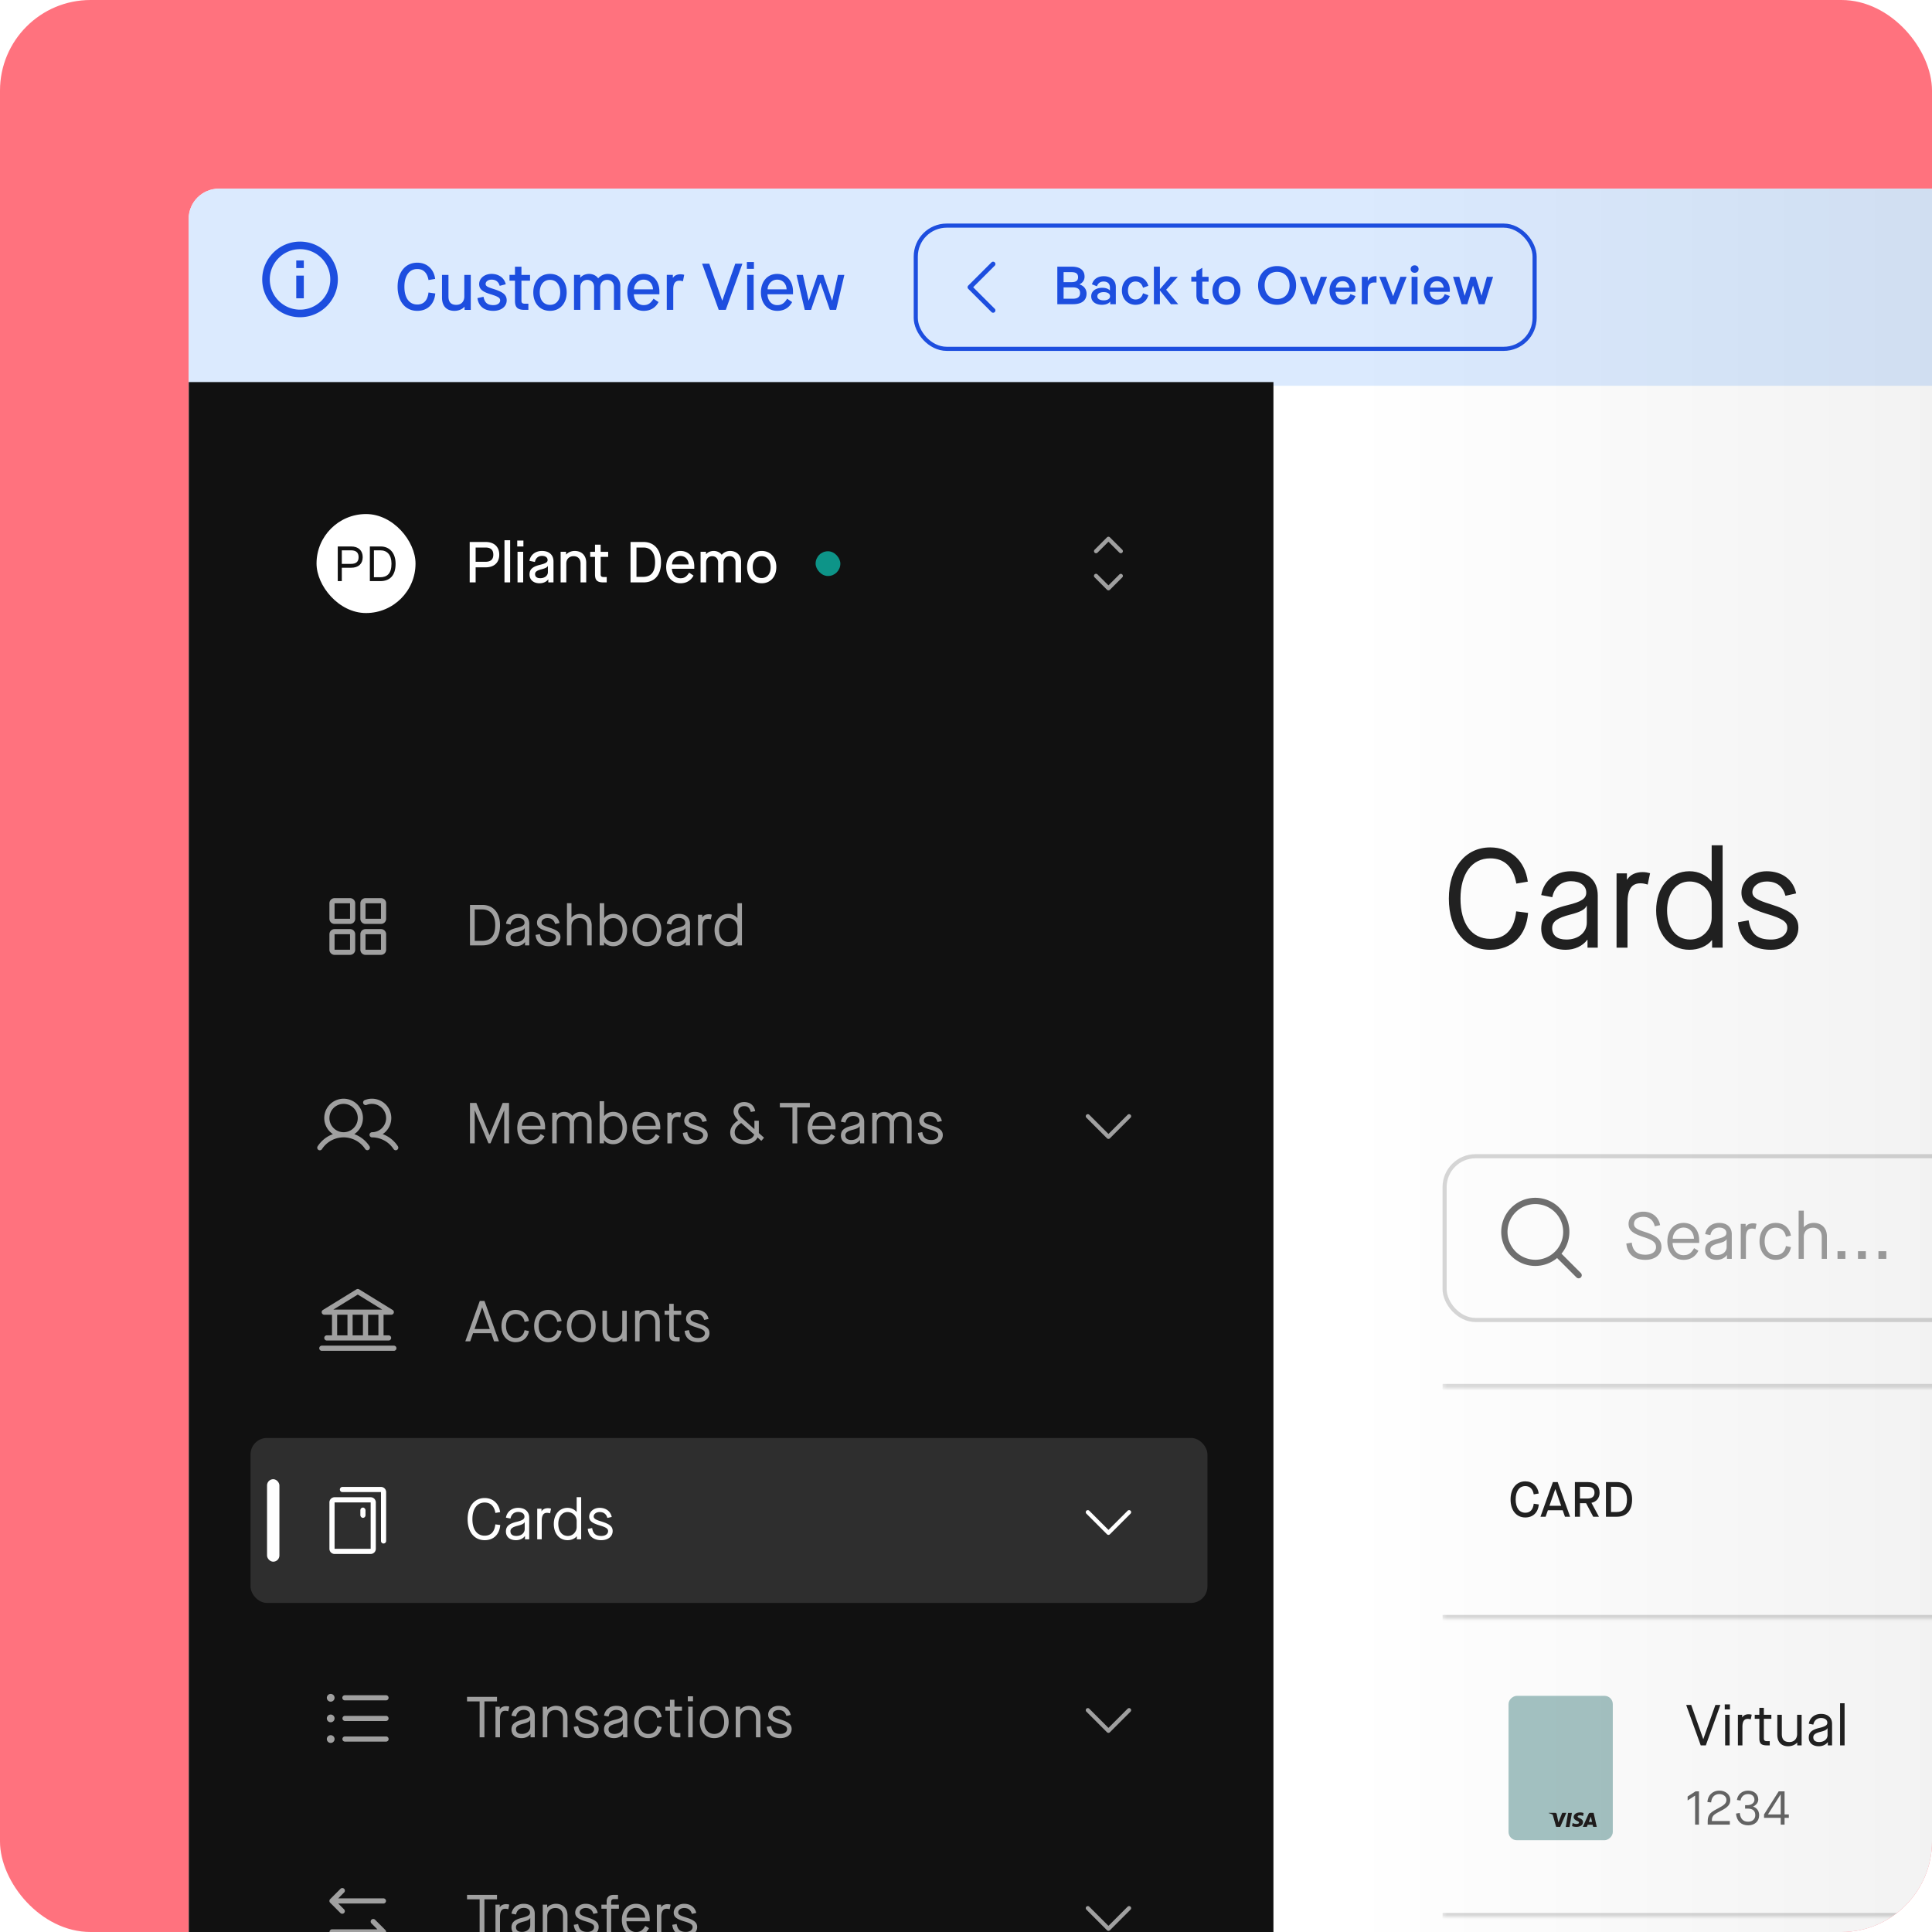 <svg fill="none" xmlns="http://www.w3.org/2000/svg" viewBox="0 0 512 512"><g clip-path="url(#a)"><rect width="512" height="512" rx="24" fill="#FF727E"/><g clip-path="url(#b)"><rect x="50" y="50" width="1574" height="1035.12" rx="8" fill="#fff"/><path d="M394.925 251.702c-6.653 0-10.964-5.314-10.964-13.565 0-8.139 4.386-13.565 10.964-13.565 5.351 0 9.216 3.531 9.96 9.068l-3.048.521c-.743-4.349-3.122-6.69-6.912-6.69-4.869 0-7.879 4.088-7.879 10.666 0 6.653 2.973 10.666 7.879 10.666 4.013 0 6.392-2.527 6.875-7.284l3.159.409c-.483 6.058-4.274 9.774-10.034 9.774Zm19.984 0c-3.976 0-6.466-2.156-6.466-5.575 0-3.344 1.969-5.054 6.912-6.243 3.791-.929 5.017-1.747 5.017-3.345 0-1.821-1.598-3.01-4.051-3.01-2.601 0-4.422 1.598-4.942 4.237l-2.936-.558c.669-3.865 3.753-6.318 7.878-6.318 4.423 0 7.099 2.453 7.099 6.392v13.863h-2.713v-2.082h-.075c-1.189 1.636-3.344 2.639-5.723 2.639Zm.223-2.713c3.159 0 5.389-1.895 5.389-4.497v-4.422h-.074c-.409.966-1.673 1.635-4.311 2.304-3.457.892-4.794 1.858-4.794 3.568 0 1.969 1.337 3.047 3.79 3.047Zm16.171 2.156h-2.899v-19.697h2.75v1.635h.075c.743-1.227 2.192-1.97 4.088-1.97.706 0 1.3.112 1.969.298l-.631 3.01c-.707-.223-1.264-.335-1.933-.335-2.267 0-3.419 1.524-3.419 5.24v11.819Zm16.399.557c-5.165 0-8.807-4.237-8.807-10.406 0-6.169 3.642-10.406 8.845-10.406 2.452 0 4.534 1.078 5.797 2.639h.074v-9.514h2.899v27.13h-2.787v-1.97h-.074c-1.301 1.598-3.494 2.527-5.947 2.527Zm.223-2.713c3.122 0 5.686-2.564 5.686-5.798v-3.827c0-3.197-2.564-5.761-5.871-5.761-3.531 0-5.947 3.048-5.947 7.693 0 4.646 2.416 7.693 6.132 7.693Zm21.38 2.713c-5.091 0-8.287-2.639-8.733-7.284l2.824-.52c.595 3.604 2.305 5.091 5.909 5.091 2.676 0 4.349-1.338 4.349-3.122 0-1.561-1.19-2.415-5.426-3.679-4.943-1.487-6.727-2.899-6.727-5.649 0-3.122 2.862-5.649 6.69-5.649 4.125 0 7.061 2.267 7.804 5.872l-2.825.632c-.668-2.49-2.304-3.791-4.979-3.791-2.193 0-3.791 1.301-3.791 2.825 0 1.375 1.189 2.081 4.794 3.196 5.5 1.709 7.396 3.27 7.396 6.243 0 3.382-2.899 5.835-7.285 5.835Z" fill="#000" fill-opacity=".87"/><g clip-path="url(#c)"><mask id="e" fill="#fff"><path d="M382.289 288.378H1580.28v79.467H382.289v-79.467Z"/></mask><path fill="#fff" d="M382.289 288.378h1197.99v79.467H382.289z"/><rect x="382.835" y="306.413" width="239.379" height="43.396" rx="8.198" stroke="#000" stroke-opacity=".16" stroke-width="1.093"/><g clip-path="url(#d)" fill="#000"><path d="m418.94 337.368-5.131-5.13a9.029 9.029 0 1 0-1.159 1.159l5.13 5.131a.813.813 0 0 0 .58.24.829.829 0 0 0 .58-.24.81.81 0 0 0 .177-.266.808.808 0 0 0 0-.628.82.82 0 0 0-.177-.266Zm-19.436-10.897a7.376 7.376 0 0 1 8.818-7.236 7.374 7.374 0 0 1 5.797 5.797 7.372 7.372 0 0 1-3.137 7.574 7.385 7.385 0 0 1-4.099 1.243 7.385 7.385 0 0 1-7.379-7.378Z" fill-opacity=".56"/><path d="M436.032 333.874c-2.99 0-4.774-1.522-5.037-4.32l1.435-.245c.244 2.169 1.399 3.201 3.62 3.201 1.696 0 2.815-.787 2.815-1.977 0-1.241-.822-1.923-3.375-2.728-2.921-.962-3.9-1.819-3.9-3.463 0-1.906 1.609-3.235 3.918-3.235 2.308 0 4.039 1.381 4.442 3.568l-1.417.297c-.385-1.627-1.451-2.501-3.043-2.501-1.486 0-2.466.734-2.466 1.871 0 .945.7 1.452 2.938 2.151 3.183 1.032 4.338 2.099 4.338 4.023 0 1.994-1.732 3.358-4.268 3.358Zm10.125 0c-2.571 0-4.285-1.977-4.285-4.897 0-2.921 1.732-4.897 4.285-4.897 2.501 0 4.145 1.854 4.145 4.599v.7h-7.048c.035 1.766 1.154 3.253 2.868 3.253 1.312 0 2.046-.49 2.833-1.854l1.137.682c-.804 1.592-2.151 2.414-3.935 2.414Zm-2.868-5.597h5.631c-.052-1.661-1.119-2.955-2.763-2.955-1.609 0-2.833 1.399-2.868 2.955Zm11.645 5.597c-1.871 0-3.043-1.015-3.043-2.624 0-1.574.927-2.378 3.253-2.938 1.784-.437 2.361-.822 2.361-1.574 0-.857-.752-1.416-1.906-1.416-1.225 0-2.082.752-2.326 1.993l-1.382-.262c.315-1.819 1.766-2.973 3.708-2.973 2.081 0 3.34 1.154 3.34 3.008v6.523h-1.277v-.979h-.035c-.559.769-1.574 1.242-2.693 1.242Zm.105-1.277c1.487 0 2.536-.892 2.536-2.116V328.4h-.035c-.193.454-.787.769-2.029 1.084-1.626.42-2.256.874-2.256 1.679 0 .927.63 1.434 1.784 1.434Zm7.645 1.014h-1.364v-9.269h1.294v.77h.035c.35-.577 1.032-.927 1.924-.927.332 0 .612.052.927.14l-.298 1.416a2.837 2.837 0 0 0-.909-.157c-1.067 0-1.609.717-1.609 2.466v5.561Zm7.893.263c-2.536 0-4.285-1.977-4.285-4.897 0-2.921 1.749-4.897 4.285-4.897 2.133 0 3.69 1.312 4.04 3.375l-1.329.28c-.263-1.521-1.26-2.378-2.711-2.378-1.749 0-2.921 1.434-2.921 3.62s1.172 3.62 2.921 3.62c1.451 0 2.448-.857 2.711-2.379l1.329.28c-.35 2.064-1.907 3.376-4.04 3.376Zm7.447-.263h-1.364v-12.767h1.364v4.355h.035c.525-.664 1.574-1.119 2.571-1.119 2.134 0 3.516 1.382 3.516 3.533v5.998h-1.365v-5.823c0-1.505-.874-2.431-2.308-2.431-1.469 0-2.449.996-2.449 2.431v5.823Zm11.019 0h-2.081v-2.028h2.081v2.028Zm5.425 0h-2.081v-2.028h2.081v2.028Zm5.424 0h-2.081v-2.028h2.081v2.028Z" fill-opacity=".38"/></g></g><path d="M1580.28 367.845v-1.093H382.289v2.186H1580.28v-1.093Z" fill="#111" fill-opacity=".16" mask="url(#e)"/><mask id="f" fill="#fff"><path d="M382.289 367.845H1580.28v61.211H382.289v-61.211Z"/></mask><path d="M1580.28 429.056v-1.093H382.289v2.186H1580.28v-1.093Z" fill="#111" fill-opacity=".16" mask="url(#f)"/><path d="M404.224 402.147c-2.374 0-3.908-1.876-3.908-4.788 0-2.885 1.547-4.787 3.908-4.787 1.915 0 3.306 1.272 3.555 3.226l-1.325.223c-.249-1.429-1.01-2.19-2.23-2.19-1.587 0-2.557 1.338-2.557 3.528 0 2.204.957 3.529 2.557 3.529 1.286 0 2.047-.813 2.23-2.387l1.351.196c-.183 2.125-1.548 3.45-3.581 3.45Zm11.872-.197h-1.364l-.604-1.718h-3.922l-.603 1.718h-1.364l3.292-9.181h1.273l3.292 9.181Zm-3.935-7.319-1.548 4.42h3.109l-1.535-4.42h-.026Zm9.597 3.633v.014l1.981 3.672h-1.522l-1.888-3.581h-1.614v3.581h-1.351v-9.181h3.463c1.915 0 3.083 1.049 3.083 2.793 0 1.417-.801 2.401-2.152 2.702Zm-3.043-4.236v3.095h1.981c1.22 0 1.863-.538 1.863-1.561s-.63-1.534-1.863-1.534h-1.981Zm9.778 7.922h-2.899v-9.181h2.952c2.361 0 3.974 1.692 3.974 4.577 0 3.135-1.613 4.604-4.027 4.604Zm-1.548-7.922v6.663h1.496c1.692 0 2.728-.958 2.728-3.345 0-2.203-1.036-3.318-2.663-3.318h-1.561Z" fill="#000" fill-opacity=".87"/><mask id="g" fill="#fff"><path d="M382.289 429.056H1580.28v78.977H382.289v-78.977Z"/></mask><path d="M1580.28 508.033v-1.093H382.289V509.127H1580.28v-1.094Z" fill="#111" fill-opacity=".16" mask="url(#g)"/><g clip-path="url(#h)"><rect x="427.408" y="449.416" width="38.257" height="27.63" rx="2.186" transform="rotate(90 427.408 449.416)" fill="#A5C3C3"/><path fill-rule="evenodd" clip-rule="evenodd" d="M422.322 480.419h-.798c-.247 0-.432.067-.54.309l-1.533 3.411h1.084s.177-.459.217-.559l1.322.001c.031.13.125.558.125.558h.958l-.835-3.72Zm-1.273 2.399.411-1.04c-.006.01.085-.215.137-.355l.07.321.239 1.074h-.857ZM419.669 480.469a2.639 2.639 0 0 0-.911-.156c-1.005 0-1.713.503-1.719 1.223-.006.533.505.83.891 1.007.396.182.529.298.527.46-.002.248-.316.362-.608.362-.408 0-.624-.056-.958-.195l-.131-.059-.143.83c.238.103.677.193 1.133.198 1.069 0 1.763-.497 1.771-1.267.004-.421-.267-.742-.853-1.007-.356-.171-.574-.285-.571-.459 0-.154.184-.319.582-.319a1.89 1.89 0 0 1 .761.142l.091.043.138-.803ZM414.932 484.158l.629-3.719h1.006l-.63 3.719h-1.005Z" fill="#201C1C"/><path d="M412.071 480.419c.222.009.402.079.465.315l.359 1.711.106.515 1.004-2.539h1.086l-1.613 3.717-1.085.001-.912-3.234a4.306 4.306 0 0 0-1.076-.408l.012-.078h1.654Z" fill="#201C1C"/></g><path d="M452.059 462.544h-1.347l-3.856-10.712h1.331l3.183 9.029h.031l3.198-9.029h1.316l-3.856 10.712Zm6.392-9.533h-1.378v-1.332h1.378v1.332Zm-.077 9.533h-1.193v-8.11h1.193v8.11Zm3.384 0h-1.194v-8.11h1.133v.673h.03c.306-.505.903-.811 1.684-.811.29 0 .535.046.811.123l-.26 1.239a2.489 2.489 0 0 0-.796-.138c-.934 0-1.408.628-1.408 2.158v4.866Zm7.672-8.11v1.071h-1.989v5.188c0 .52.214.734.887.734h.673v1.117h-.765c-1.469 0-1.989-.489-1.989-1.867v-5.172h-1.224v-1.071h1.224v-1.836h1.194v1.836h1.989Zm4.438 8.34c-1.806 0-2.861-1.117-2.861-3.076v-5.264h1.193v5.096c0 1.438.643 2.127 2.02 2.127 1.24 0 2.035-.857 2.035-2.127v-5.096h1.194v8.11h-1.163v-.749h-.031c-.505.596-1.407.979-2.387.979Zm8.141 0c-1.637 0-2.662-.888-2.662-2.295 0-1.378.811-2.082 2.846-2.571 1.561-.383 2.066-.72 2.066-1.378 0-.749-.658-1.239-1.668-1.239-1.071 0-1.821.658-2.036 1.744l-1.208-.229c.275-1.592 1.545-2.602 3.244-2.602 1.821 0 2.923 1.01 2.923 2.632v5.708h-1.118v-.857h-.03c-.49.674-1.377 1.087-2.357 1.087Zm.092-1.117c1.301 0 2.219-.781 2.219-1.852v-1.821h-.031c-.168.398-.688.674-1.775.949-1.423.367-1.974.765-1.974 1.469 0 .811.551 1.255 1.561 1.255Zm6.732.887h-1.194v-11.171h1.194v11.171Z" fill="#000" fill-opacity=".87"/><path d="M450.242 483.544h-1.023v-7.686l-1.981 1.285v-1.049l2.099-1.364h.905v8.814Zm3.634-2.098c-.158.288-.21.629-.223 1.141h4.774v.957h-5.863v-.826c0-.669.079-1.207.367-1.718.341-.59.919-1.01 2.243-1.692 1.824-.945 2.348-1.443 2.348-2.335 0-.853-.787-1.522-1.862-1.522-1.312 0-2.086.84-2.191 2.204l-.984-.092c.079-1.692 1.273-3.03 3.188-3.03 1.639 0 2.872 1.076 2.872 2.44 0 1.272-.656 1.994-2.584 2.964-1.534.774-1.875 1.089-2.085 1.509Zm9.405 2.282c-1.863 0-3.03-1.128-3.227-3.109l.997-.17c.171 1.548.905 2.322 2.23 2.322 1.141 0 1.889-.696 1.889-1.719 0-1.193-.682-1.757-2.073-1.757h-.629v-.905h.629c1.05 0 1.85-.63 1.85-1.43 0-.905-.643-1.509-1.692-1.509-1.076 0-1.837.669-1.981 1.706l-.97-.145c.196-1.482 1.377-2.479 2.951-2.479 1.6 0 2.702.958 2.702 2.348 0 .748-.486 1.456-1.351 1.863v.026c.97.354 1.587 1.115 1.587 2.282 0 1.601-1.167 2.676-2.912 2.676Zm9.65-.184h-1.024v-1.797h-4.42v-.891l3.883-6.126h1.561v6.112h1.128v.905h-1.128v1.797Zm-1.05-8.001-3.358 5.299h3.384v-5.299h-.026Z" fill="#000" fill-opacity=".6"/><mask id="i" fill="#fff"><path d="M382.289 508.034H1580.28v78.977H382.289v-78.977Z"/></mask><path d="M1580.28 587.011v-1.093H382.289V588.105H1580.28v-1.094Z" fill="#111" fill-opacity=".16" mask="url(#i)"/><path fill="#DBEAFE" d="M50 50h1574v52.233H50z"/><path d="M78.51 69.037h2.004v2.004H78.51v-2.004Zm0 4.008h2.004v6.012H78.51v-6.012Zm1.002-9.018c-5.53 0-10.02 4.49-10.02 10.02 0 5.53 4.49 10.02 10.02 10.02 5.531 0 10.02-4.49 10.02-10.02 0-5.53-4.489-10.02-10.02-10.02Zm0 18.036c-4.418 0-8.015-3.597-8.015-8.016 0-4.419 3.597-8.016 8.016-8.016 4.418 0 8.015 3.597 8.015 8.016 0 4.419-3.597 8.016-8.016 8.016ZM110.582 82.379c-3.166 0-5.212-2.5-5.212-6.383 0-3.848 2.064-6.384 5.212-6.384 2.553 0 4.407 1.697 4.739 4.302l-1.766.298c-.333-1.907-1.347-2.92-2.973-2.92-2.117 0-3.411 1.783-3.411 4.704 0 2.938 1.277 4.704 3.411 4.704 1.713 0 2.728-1.084 2.973-3.183l1.801.263c-.245 2.833-2.064 4.599-4.774 4.599Zm9.842 0c-2.081 0-3.287-1.277-3.287-3.498v-6.033h1.713v5.719c0 1.504.683 2.22 2.082 2.22 1.294 0 2.116-.874 2.116-2.22v-5.72h1.714v9.27h-1.644v-.822h-.035c-.577.664-1.574 1.084-2.659 1.084Zm10.321 0c-2.431 0-3.935-1.224-4.215-3.375l1.609-.35c.297 1.556 1.032 2.204 2.606 2.204 1.102 0 1.801-.525 1.801-1.26 0-.647-.524-.997-2.448-1.591-2.256-.682-3.113-1.382-3.113-2.729 0-1.504 1.416-2.693 3.27-2.693 1.941 0 3.393 1.085 3.778 2.746l-1.609.42c-.315-1.085-1.032-1.644-2.169-1.644-.927 0-1.556.525-1.556 1.137 0 .56.437.822 2.116 1.346 2.483.787 3.463 1.54 3.463 3.008 0 1.627-1.435 2.781-3.533 2.781Zm9.716-9.531v1.539h-2.273v5.281c0 .595.227.822.997.822h.839v1.627h-.979c-1.889 0-2.571-.647-2.571-2.414v-5.316h-1.452v-1.54h1.452V70.68h1.714v2.169h2.273Zm5.292 9.531c-2.659 0-4.425-1.976-4.425-4.897 0-2.92 1.766-4.897 4.425-4.897 2.64 0 4.424 1.977 4.424 4.897s-1.784 4.897-4.424 4.897Zm0-1.592c1.679 0 2.71-1.276 2.71-3.305s-1.031-3.305-2.71-3.305-2.711 1.276-2.711 3.305 1.032 3.305 2.711 3.305Zm8.049 1.33h-1.679v-9.27h1.644v.735h.035c.49-.612 1.399-.997 2.309-.997.979 0 1.906.455 2.396 1.155h.035a3.31 3.31 0 0 1 2.536-1.155c1.888 0 3.305 1.294 3.305 3.166v6.366h-1.679V76.03c0-1.137-.735-1.854-1.819-1.854-1.102 0-1.819.787-1.819 1.958v5.982h-1.626V76.03c0-1.137-.752-1.854-1.802-1.854-1.119 0-1.836.787-1.836 1.958v5.982Zm16.767.262c-2.588 0-4.319-1.976-4.319-4.897 0-2.903 1.748-4.897 4.302-4.897 2.536 0 4.197 1.89 4.197 4.687v.717h-6.768c.052 1.61 1.032 2.868 2.571 2.868 1.172 0 1.871-.454 2.641-1.696l1.329.892c-.822 1.539-2.186 2.326-3.953 2.326Zm-2.553-5.701h5.037c-.07-1.487-1.015-2.571-2.501-2.571-1.417 0-2.501 1.171-2.536 2.57Zm10.401 5.439h-1.714v-9.27h1.609v.77h.035c.368-.577 1.067-.927 1.942-.927.384 0 .699.053 1.031.14l-.332 1.714c-.367-.105-.647-.157-.962-.157-1.067 0-1.609.717-1.609 2.343v5.387Zm13.92 0h-1.871l-4.407-12.243h1.906l3.428 9.777h.035l3.428-9.776h1.889l-4.408 12.242Zm7.461-10.878h-1.871v-1.802h1.871v1.802Zm-.07 10.878h-1.714v-9.27h1.714v9.27Zm6.246.262c-2.588 0-4.32-1.976-4.32-4.897 0-2.903 1.749-4.897 4.303-4.897 2.536 0 4.197 1.89 4.197 4.687v.717h-6.768c.052 1.61 1.032 2.868 2.571 2.868 1.171 0 1.871-.454 2.64-1.696l1.33.892c-.822 1.539-2.187 2.326-3.953 2.326Zm-2.553-5.701h5.037c-.07-1.487-1.015-2.571-2.501-2.571-1.417 0-2.501 1.171-2.536 2.57Zm11.511 5.439h-1.661l-2.187-9.27h1.697l1.521 6.804h.035l2.326-6.803h1.522l2.326 6.803h.035l1.521-6.803h1.697l-2.186 9.269h-1.662l-2.483-7.206h-.035l-2.466 7.206Z" fill="#1D4EDF"/><g clip-path="url(#j)"><rect x="242.688" y="59.791" width="164.001" height="32.651" rx="8.198" stroke="#1D4EDF" stroke-width="1.093"/><path d="M263.618 81.83a.617.617 0 0 1-.435 1.05.608.608 0 0 1-.435-.18l-6.148-6.148a.604.604 0 0 1-.181-.435.613.613 0 0 1 .181-.435l6.148-6.148a.615.615 0 1 1 .87.87l-5.714 5.713 5.714 5.714ZM286.041 75.36c1.194.369 1.904 1.264 1.904 2.443 0 1.876-1.35 2.814-3.581 2.814h-4.163V70.67h3.836c2.103 0 3.382.867 3.382 2.657 0 .952-.554 1.677-1.378 2.032Zm-2.117-3.24h-2.061v2.657h2.061c1.051 0 1.776-.284 1.776-1.322 0-1.037-.725-1.335-1.776-1.335Zm.383 4.035h-2.444v3.013h2.444c1.166 0 1.919-.398 1.919-1.507 0-1.108-.753-1.506-1.919-1.506Zm8.202-2.956c1.676 0 3.197.882 3.197 2.87v4.548h-1.478v-.71c-.441.568-1.208.866-2.203.866-1.634 0-2.842-.824-2.842-2.245 0-1.407 1.237-2.26 2.942-2.26.895 0 1.591.257 2.018.711v-.753c0-1.137-.711-1.62-1.691-1.62-.881 0-1.492.483-1.748 1.265l-1.322-.526c.441-1.478 1.677-2.145 3.127-2.145Zm-.015 6.395c.981 0 1.677-.384 1.677-1.08 0-.71-.696-1.094-1.677-1.094-.966 0-1.691.37-1.691 1.094 0 .71.725 1.08 1.691 1.08Zm8.407 1.18c-2.032 0-3.581-1.535-3.581-3.795 0-2.245 1.549-3.78 3.581-3.78 1.535 0 2.885.754 3.424 2.544l-1.406.512c-.384-1.194-1.052-1.649-2.018-1.649-1.052 0-1.975.81-1.975 2.373 0 1.578.923 2.388 1.975 2.388.966 0 1.634-.455 2.018-1.649l1.406.512c-.539 1.79-1.889 2.543-3.424 2.543Zm4.894-.157V70.67h1.592v5.954l2.828-3.268h1.932l-3.098 3.424 3.183 3.837H310.3l-2.913-3.638v3.638h-1.592Zm11.265-2.359v-3.61h-1.35v-1.292h1.35v-1.478l1.563-.91v2.388h1.663v1.293h-1.663v3.51c0 .71.284 1.094.895 1.094h.768v1.364h-.938c-1.492 0-2.288-.938-2.288-2.359Zm7.96 2.515c-2.131 0-3.708-1.549-3.708-3.794 0-2.23 1.577-3.78 3.708-3.78 2.132 0 3.709 1.55 3.709 3.78 0 2.245-1.577 3.794-3.709 3.794Zm0-1.406c1.208 0 2.103-.882 2.103-2.388 0-1.492-.895-2.359-2.103-2.359-1.207 0-2.088.867-2.088 2.36 0 1.505.881 2.386 2.088 2.386Zm13.43 1.406c-2.956 0-5.045-2.074-5.045-5.13 0-3.055 2.089-5.13 5.045-5.13 2.955 0 5.03 2.075 5.03 5.13 0 3.056-2.075 5.13-5.03 5.13Zm0-1.534c1.904 0 3.296-1.35 3.296-3.596 0-2.245-1.392-3.594-3.296-3.594-1.918 0-3.311 1.35-3.311 3.594 0 2.246 1.393 3.596 3.311 3.596Zm5.995-5.883h1.72l1.932 5.144 1.919-5.144h1.676l-2.87 7.26h-1.478l-2.899-7.26Zm14.786 3.58c0 .128 0 .27-.014.398h-5.286c.113 1.407.881 2.075 1.932 2.075.91 0 1.606-.398 2.018-1.464l1.336.512c-.611 1.634-1.89 2.316-3.325 2.316-2.075 0-3.553-1.52-3.553-3.794 0-2.273 1.464-3.78 3.51-3.78 1.975 0 3.382 1.507 3.382 3.738Zm-3.396-2.43c-.981 0-1.648.583-1.847 1.706h3.623c-.199-1.165-.867-1.705-1.776-1.705Zm8.559-1.306h.397v1.676h-.739c-.923 0-1.577.725-1.577 1.89v3.85h-1.577v-7.26h1.577v1.137c.412-.881 1.094-1.293 1.919-1.293Zm1.14.156h1.719l1.933 5.144 1.918-5.144h1.677l-2.871 7.26h-1.477l-2.899-7.26Zm9.363-1.066c-.597 0-1.051-.37-1.051-.98 0-.611.454-.995 1.051-.995.583 0 1.038.384 1.038.995 0 .61-.455.98-1.038.98Zm-.81 8.327v-7.261h1.578v7.26h-1.578Zm10.135-3.68c0 .127 0 .27-.014.398h-5.286c.114 1.406.881 2.074 1.932 2.074.91 0 1.606-.398 2.018-1.464l1.336.512c-.611 1.634-1.89 2.316-3.325 2.316-2.075 0-3.553-1.52-3.553-3.794 0-2.273 1.464-3.78 3.51-3.78 1.975 0 3.382 1.507 3.382 3.738Zm-3.396-2.43c-.981 0-1.648.582-1.847 1.705h3.623c-.199-1.165-.867-1.705-1.776-1.705Zm8.023 6.11h-1.52l-2.26-7.261h1.663l1.421 5.03 1.549-5.03h1.364l1.549 5.016 1.421-5.016h1.648l-2.259 7.26h-1.535l-1.52-4.944-1.521 4.945Z" fill="#1D4EDF"/></g><path fill="#fff" d="M338.567 102.467h1285.43v87.445H338.567z"/><g clip-path="url(#k)" filter="url(#l)"><path fill="#111" d="M50 101.25h288.567V1085H50z"/><g clip-path="url(#m)"><rect x="84.978" y="136.228" width="26.233" height="26.233" rx="13.117" fill="#fff"/><path d="M91.678 154h-1.075v-9.182h3.541c1.941 0 3.07 1.089 3.07 2.834 0 1.757-1.129 2.806-3.07 2.806h-2.466V154Zm0-8.159v3.594h2.4c1.39 0 2.047-.564 2.047-1.783 0-1.22-.67-1.811-2.046-1.811h-2.4ZM101.89 154h-2.78v-9.182h2.859c2.322 0 3.961 1.679 3.961 4.578 0 3.24-1.639 4.604-4.04 4.604Zm-1.705-8.159v7.136h1.64c1.862 0 3.017-.984 3.017-3.581 0-2.348-1.155-3.555-2.938-3.555h-1.719Z" fill="#111"/><g clip-path="url(#n)"><path d="M127.143 154.344h-1.576v-10.712h4.224c2.265 0 3.611 1.286 3.611 3.367 0 2.096-1.346 3.351-3.626 3.351h-2.633v3.994Zm0-9.243v3.78h2.571c1.408 0 2.112-.627 2.112-1.882 0-1.286-.689-1.898-2.096-1.898h-2.587Zm9.142 9.243h-1.5v-11.171h1.5v11.171Zm3.518-9.518h-1.637v-1.576h1.637v1.576Zm-.061 9.518h-1.5v-8.11h1.5v8.11Zm4.344.23c-1.622 0-2.663-.918-2.663-2.342 0-1.361.796-2.081 2.862-2.57 1.469-.368 1.928-.674 1.928-1.255 0-.658-.566-1.087-1.484-1.087-.995 0-1.683.597-1.882 1.607l-1.454-.306c.275-1.591 1.591-2.617 3.336-2.617 1.882 0 3.045 1.056 3.045 2.77v5.57h-1.377v-.78h-.031c-.505.643-1.331 1.01-2.28 1.01Zm.184-1.347c1.178 0 2.02-.673 2.02-1.622v-1.607h-.031c-.153.352-.627.597-1.591.857-1.286.322-1.775.674-1.775 1.286 0 .704.489 1.086 1.377 1.086Zm6.898 1.117h-1.499v-8.11h1.438v.719h.031c.49-.566 1.392-.949 2.249-.949 1.852 0 3.061 1.209 3.061 3.107v5.233h-1.5v-5.004c0-1.209-.688-1.943-1.851-1.943s-1.929.78-1.929 1.943v5.004Zm11.094-8.11v1.346h-1.989v4.622c0 .52.199.719.872.719h.735v1.423h-.857c-1.653 0-2.25-.566-2.25-2.112v-4.652h-1.27v-1.346h1.27v-1.898h1.5v1.898h1.989Zm9.311 8.11h-3.382v-10.712h3.443c2.755 0 4.637 1.974 4.637 5.341 0 3.657-1.882 5.371-4.698 5.371Zm-1.806-9.243v7.774h1.745c1.974 0 3.183-1.117 3.183-3.902 0-2.571-1.209-3.872-3.107-3.872h-1.821Zm11.654 9.473c-2.265 0-3.78-1.729-3.78-4.285 0-2.54 1.53-4.285 3.764-4.285 2.219 0 3.673 1.653 3.673 4.101v.628h-5.922c.046 1.408.903 2.509 2.249 2.509 1.026 0 1.638-.397 2.311-1.484l1.163.781c-.719 1.346-1.913 2.035-3.458 2.035Zm-2.235-4.989h4.408c-.062-1.301-.888-2.249-2.189-2.249-1.239 0-2.188 1.025-2.219 2.249Zm9.037 4.759h-1.469v-8.11h1.438v.642h.031c.428-.535 1.224-.872 2.02-.872.857 0 1.668.398 2.096 1.01h.031a2.899 2.899 0 0 1 2.219-1.01c1.652 0 2.892 1.133 2.892 2.77v5.57h-1.469v-5.325c0-.995-.643-1.622-1.592-1.622-.964 0-1.591.688-1.591 1.714v5.233h-1.423v-5.325c0-.995-.658-1.622-1.576-1.622-.98 0-1.607.688-1.607 1.714v5.233Zm14.729.23c-2.326 0-3.872-1.729-3.872-4.285s1.546-4.285 3.872-4.285c2.31 0 3.871 1.729 3.871 4.285s-1.561 4.285-3.871 4.285Zm0-1.393c1.469 0 2.372-1.117 2.372-2.892s-.903-2.892-2.372-2.892c-1.469 0-2.372 1.117-2.372 2.892s.903 2.892 2.372 2.892Z" fill="#fff"/><rect x="217.237" y="146.089" width="6.558" height="6.558" rx="3.279" fill="#0D9488"/></g><path d="M298.51 152.237a.547.547 0 0 1 0 .773l-3.279 3.279a.557.557 0 0 1-.177.119.56.56 0 0 1-.419 0 .547.547 0 0 1-.177-.119l-3.279-3.279a.547.547 0 1 1 .773-.773l2.892 2.893 2.893-2.893a.541.541 0 0 1 .596-.119.541.541 0 0 1 .177.119Zm-6.558-5.785 2.892-2.894 2.893 2.894a.549.549 0 0 0 .773 0 .546.546 0 0 0 0-.774l-3.279-3.279a.557.557 0 0 0-.177-.119.56.56 0 0 0-.419 0 .547.547 0 0 0-.177.119l-3.279 3.279a.547.547 0 1 0 .773.774ZM93.859 238.019h-4.1a1.367 1.367 0 0 0-1.365 1.366v4.099a1.365 1.365 0 0 0 1.366 1.367h4.099a1.364 1.364 0 0 0 1.366-1.367v-4.099a1.366 1.366 0 0 0-1.366-1.366Zm0 5.465h-4.1v-4.099h4.1v4.099Zm8.198-5.465h-4.1a1.367 1.367 0 0 0-1.365 1.366v4.099a1.364 1.364 0 0 0 1.366 1.367h4.099a1.364 1.364 0 0 0 1.366-1.367v-4.099a1.367 1.367 0 0 0-1.366-1.366Zm0 5.465h-4.1v-4.099h4.1v4.099Zm-8.198 2.733h-4.1a1.367 1.367 0 0 0-1.365 1.366v4.099a1.365 1.365 0 0 0 1.366 1.367h4.099a1.364 1.364 0 0 0 1.366-1.367v-4.099a1.366 1.366 0 0 0-1.366-1.366Zm0 5.465h-4.1v-4.099h4.1v4.099Zm8.198-5.465h-4.1a1.367 1.367 0 0 0-1.365 1.366v4.099a1.364 1.364 0 0 0 1.366 1.367h4.099a1.364 1.364 0 0 0 1.366-1.367v-4.099a1.367 1.367 0 0 0-1.366-1.366Zm0 5.465h-4.1v-4.099h4.1v4.099Z" fill="#fff" fill-opacity=".6"/><g clip-path="url(#o)"><path d="M128.888 250.533h-3.244v-10.712h3.336c2.708 0 4.621 1.959 4.621 5.341 0 3.78-1.913 5.371-4.713 5.371Zm-1.989-9.518v8.325h1.912c2.173 0 3.52-1.148 3.52-4.178 0-2.739-1.347-4.147-3.428-4.147h-2.004Zm10.949 9.748c-1.637 0-2.663-.888-2.663-2.296 0-1.377.811-2.081 2.847-2.571 1.56-.382 2.065-.719 2.065-1.377 0-.75-.658-1.239-1.668-1.239-1.071 0-1.821.658-2.035 1.744l-1.209-.229c.276-1.592 1.546-2.602 3.244-2.602 1.821 0 2.923 1.01 2.923 2.632v5.708h-1.117v-.857h-.03c-.49.674-1.378 1.087-2.357 1.087Zm.092-1.117c1.3 0 2.219-.781 2.219-1.852v-1.821h-.031c-.168.398-.689.673-1.775.949-1.423.367-1.974.765-1.974 1.469 0 .811.551 1.255 1.561 1.255Zm8.675 1.117c-2.096 0-3.413-1.087-3.596-3l1.163-.214c.245 1.485.949 2.097 2.433 2.097 1.102 0 1.79-.551 1.79-1.286 0-.643-.489-.994-2.234-1.515-2.035-.612-2.77-1.193-2.77-2.326 0-1.285 1.179-2.326 2.755-2.326 1.699 0 2.907.934 3.214 2.418l-1.164.26c-.275-1.025-.948-1.561-2.05-1.561-.903 0-1.561.536-1.561 1.163 0 .567.49.857 1.974 1.316 2.265.704 3.045 1.347 3.045 2.571 0 1.393-1.193 2.403-2.999 2.403Zm5.924-.23h-1.194v-11.171h1.194v3.811h.03c.459-.582 1.378-.98 2.25-.98 1.867 0 3.076 1.209 3.076 3.091v5.249h-1.194v-5.096c0-1.316-.765-2.127-2.02-2.127-1.285 0-2.142.873-2.142 2.127v5.096Zm11.092.23c-.995 0-1.898-.383-2.434-1.041h-.03v.811h-1.148v-11.171h1.194v3.918h.03c.521-.643 1.378-1.087 2.388-1.087 2.127 0 3.642 1.745 3.642 4.285s-1.515 4.285-3.642 4.285Zm-.077-1.117c1.53 0 2.525-1.255 2.525-3.168 0-1.913-.995-3.168-2.448-3.168-1.362 0-2.418 1.056-2.418 2.372v1.576c0 1.332 1.056 2.388 2.341 2.388Zm8.972 1.117c-2.295 0-3.81-1.729-3.81-4.285s1.515-4.285 3.81-4.285c2.296 0 3.826 1.729 3.826 4.285s-1.53 4.285-3.826 4.285Zm0-1.117c1.607 0 2.632-1.24 2.632-3.168 0-1.928-1.025-3.168-2.632-3.168-1.606 0-2.616 1.24-2.616 3.168 0 1.928 1.01 3.168 2.616 3.168Zm7.915 1.117c-1.637 0-2.662-.888-2.662-2.296 0-1.377.811-2.081 2.846-2.571 1.561-.382 2.066-.719 2.066-1.377 0-.75-.658-1.239-1.668-1.239-1.071 0-1.821.658-2.036 1.744l-1.208-.229c.275-1.592 1.545-2.602 3.244-2.602 1.821 0 2.923 1.01 2.923 2.632v5.708h-1.118v-.857h-.03c-.49.674-1.377 1.087-2.357 1.087Zm.092-1.117c1.301 0 2.219-.781 2.219-1.852v-1.821h-.031c-.168.398-.688.673-1.775.949-1.423.367-1.974.765-1.974 1.469 0 .811.551 1.255 1.561 1.255Zm6.732.887h-1.194v-8.11h1.133v.673h.03c.306-.505.903-.811 1.684-.811.29 0 .535.046.811.122l-.261 1.24a2.479 2.479 0 0 0-.795-.138c-.934 0-1.408.628-1.408 2.158v4.866Zm6.826.23c-2.127 0-3.627-1.745-3.627-4.285s1.5-4.285 3.642-4.285c1.01 0 1.867.444 2.387 1.087h.031v-3.918h1.194v11.171h-1.148v-.811h-.031c-.535.658-1.438 1.041-2.448 1.041Zm.092-1.117c1.285 0 2.341-1.056 2.341-2.388v-1.576c0-1.316-1.056-2.372-2.418-2.372-1.454 0-2.448 1.255-2.448 3.168 0 1.913.994 3.168 2.525 3.168Z" fill="#fff" fill-opacity=".6"/></g><path d="M94.99 300.555a5.118 5.118 0 0 0 2.065-5.748 5.125 5.125 0 0 0-9.808 0 5.123 5.123 0 0 0 2.064 5.748 8.187 8.187 0 0 0-4.032 3.22.691.691 0 0 0-.102.518.69.69 0 0 0 .296.436.676.676 0 0 0 .765-.013.69.69 0 0 0 .186-.194 6.835 6.835 0 0 1 5.727-3.108 6.829 6.829 0 0 1 5.727 3.108.684.684 0 0 0 1.145-.747 8.187 8.187 0 0 0-4.033-3.22Zm-6.596-4.263a3.756 3.756 0 1 1 7.512 0 3.756 3.756 0 0 1-7.513 0Zm17.944 8.429a.682.682 0 0 1-.945-.199 6.812 6.812 0 0 0-5.727-3.106.684.684 0 0 1 0-1.366 3.754 3.754 0 0 0 3.637-2.829 3.762 3.762 0 0 0-.605-3.143 3.747 3.747 0 0 0-2.808-1.536 3.749 3.749 0 0 0-1.62.26.691.691 0 0 1-.531.005.684.684 0 0 1 .024-1.273 5.123 5.123 0 0 1 4.742 9.021 8.185 8.185 0 0 1 4.032 3.22.685.685 0 0 1-.199.946Z" fill="#fff" fill-opacity=".6"/><g clip-path="url(#p)"><path d="M126.899 303h-1.255v-10.712h1.683l3.474 8.508h.03l3.474-8.508h1.683V303h-1.27v-8.692h-.03L131.076 303h-.535l-3.612-8.692h-.03V303Zm15.024.23c-2.249 0-3.749-1.73-3.749-4.285 0-2.556 1.515-4.285 3.749-4.285 2.189 0 3.627 1.622 3.627 4.025v.612h-6.167c.031 1.545 1.01 2.846 2.51 2.846 1.147 0 1.79-.428 2.479-1.622l.994.597c-.704 1.392-1.882 2.112-3.443 2.112Zm-2.509-4.897h4.927c-.046-1.454-.979-2.587-2.418-2.587-1.408 0-2.479 1.225-2.509 2.587Zm9.218 4.667h-1.194v-8.11h1.178v.627h.031c.429-.536 1.209-.857 1.974-.857.918 0 1.714.428 2.127 1.041h.031a2.896 2.896 0 0 1 2.265-1.041c1.545 0 2.831 1.025 2.831 2.693V303h-1.194v-5.494c0-1.04-.704-1.729-1.714-1.729-1.056 0-1.744.75-1.744 1.836V303h-1.148v-5.494c0-1.04-.719-1.729-1.714-1.729-1.056 0-1.729.75-1.729 1.852V303Zm14.977.23c-.995 0-1.897-.383-2.433-1.041h-.031V303h-1.147v-11.171h1.193v3.917h.031c.52-.642 1.377-1.086 2.387-1.086 2.127 0 3.642 1.745 3.642 4.285s-1.515 4.285-3.642 4.285Zm-.076-1.118c1.53 0 2.525-1.254 2.525-3.167 0-1.913-.995-3.168-2.449-3.168-1.362 0-2.418 1.056-2.418 2.372v1.576c0 1.332 1.056 2.387 2.342 2.387Zm8.911 1.118c-2.25 0-3.75-1.73-3.75-4.285 0-2.556 1.515-4.285 3.75-4.285 2.188 0 3.626 1.622 3.626 4.025v.612h-6.167c.031 1.545 1.01 2.846 2.51 2.846 1.148 0 1.79-.428 2.479-1.622l.995.597c-.704 1.392-1.882 2.112-3.443 2.112Zm-2.51-4.897h4.927c-.045-1.454-.979-2.587-2.417-2.587-1.408 0-2.479 1.225-2.51 2.587Zm9.218 4.667h-1.193v-8.11h1.132v.673h.031c.306-.505.902-.811 1.683-.811.291 0 .535.046.811.122l-.26 1.24a2.489 2.489 0 0 0-.796-.138c-.933 0-1.408.627-1.408 2.158V303Zm6.493.23c-2.096 0-3.412-1.087-3.596-3l1.163-.214c.245 1.484.949 2.096 2.433 2.096 1.102 0 1.791-.55 1.791-1.285 0-.643-.49-.995-2.235-1.515-2.035-.612-2.769-1.194-2.769-2.326 0-1.285 1.178-2.326 2.754-2.326 1.699 0 2.908.933 3.214 2.418l-1.163.26c-.276-1.025-.949-1.561-2.051-1.561-.903 0-1.561.536-1.561 1.163 0 .566.49.857 1.974 1.316 2.265.704 3.045 1.347 3.045 2.571 0 1.393-1.193 2.403-2.999 2.403Zm16.539-2.969 1.392 1.239-.719.842-1.01-.903c-.581 1.163-1.821 1.791-3.55 1.791-2.295 0-3.688-1.194-3.688-3.138 0-1.178.75-2.31 2.112-3.198-.796-.811-1.224-1.576-1.224-2.356 0-1.408 1.178-2.479 2.8-2.479 1.607 0 2.693.918 2.923 2.417l-1.178.199c-.215-.994-.735-1.545-1.714-1.545-.98 0-1.607.612-1.607 1.453 0 .536.382 1.133.949 1.653l3.351 2.984v-2.219h1.163v3.26Zm-3.887 1.851c1.331 0 2.326-.443 2.663-1.453l-3.443-3.046c-1.286.811-1.714 1.607-1.714 2.479 0 1.24.948 2.02 2.494 2.02Zm14.073.888h-1.27v-9.518h-3.336v-1.194h7.942v1.194h-3.336V303Zm6.521.23c-2.25 0-3.75-1.73-3.75-4.285 0-2.556 1.515-4.285 3.75-4.285 2.188 0 3.626 1.622 3.626 4.025v.612h-6.167c.031 1.545 1.01 2.846 2.51 2.846 1.148 0 1.79-.428 2.479-1.622l.995.597c-.704 1.392-1.883 2.112-3.443 2.112Zm-2.51-4.897h4.927c-.045-1.454-.979-2.587-2.417-2.587-1.408 0-2.479 1.225-2.51 2.587Zm10.232 4.897c-1.638 0-2.663-.888-2.663-2.296 0-1.377.811-2.081 2.846-2.571 1.561-.382 2.066-.719 2.066-1.377 0-.75-.658-1.24-1.668-1.24-1.071 0-1.821.659-2.035 1.745l-1.209-.23c.275-1.591 1.546-2.601 3.244-2.601 1.821 0 2.923 1.01 2.923 2.632V303H229v-.857h-.031c-.489.673-1.377 1.087-2.356 1.087Zm.091-1.118c1.301 0 2.219-.78 2.219-1.851v-1.821h-.03c-.169.398-.689.673-1.775.949-1.424.367-1.974.765-1.974 1.469 0 .811.55 1.254 1.56 1.254Zm6.732.888h-1.193v-8.11h1.178v.627h.031c.428-.536 1.209-.857 1.974-.857.918 0 1.714.428 2.127 1.041h.03a2.898 2.898 0 0 1 2.265-1.041c1.546 0 2.831 1.025 2.831 2.693V303h-1.193v-5.494c0-1.04-.704-1.729-1.714-1.729-1.056 0-1.745.75-1.745 1.836V303h-1.148v-5.494c0-1.04-.719-1.729-1.713-1.729-1.056 0-1.73.75-1.73 1.852V303Zm14.503.23c-2.096 0-3.412-1.087-3.596-3l1.163-.214c.245 1.484.949 2.096 2.433 2.096 1.102 0 1.791-.55 1.791-1.285 0-.643-.49-.995-2.234-1.515-2.036-.612-2.77-1.194-2.77-2.326 0-1.285 1.178-2.326 2.754-2.326 1.699 0 2.908.933 3.214 2.418l-1.163.26c-.276-1.025-.949-1.561-2.051-1.561-.903 0-1.561.536-1.561 1.163 0 .566.49.857 1.974 1.316 2.265.704 3.046 1.347 3.046 2.571 0 1.393-1.194 2.403-3 2.403Z" fill="#fff" fill-opacity=".6"/></g><path d="m300.696 296.201-5.465 5.465a.557.557 0 0 1-.387.161.557.557 0 0 1-.386-.161l-5.466-5.465a.549.549 0 0 1 0-.773.546.546 0 0 1 .774 0l5.078 5.079 5.079-5.079a.557.557 0 0 1 .177-.119.56.56 0 0 1 .419 0 .547.547 0 0 1 .177.892ZM87.027 348.418h2.05v5.465H87.71a.683.683 0 0 0 0 1.366h16.396a.684.684 0 0 0 0-1.366h-1.366v-5.465h2.049a.686.686 0 0 0 .657-.498.68.68 0 0 0-.299-.767l-8.88-5.465a.677.677 0 0 0-.716 0l-8.882 5.465a.681.681 0 0 0-.053 1.126c.118.09.263.138.411.139Zm3.416 0h2.733v5.465h-2.733v-5.465Zm6.832 0v5.465h-2.733v-5.465h2.733Zm4.099 5.465h-2.733v-5.465h2.733v5.465Zm-5.466-10.812 6.468 3.98H89.44l6.468-3.98Zm10.248 14.228a.684.684 0 0 1-.683.683H86.344a.684.684 0 0 1 0-1.366h19.129a.68.68 0 0 1 .683.683Z" fill="#fff" fill-opacity=".6"/><g clip-path="url(#q)"><path d="M133.326 355.467h-1.301l-.75-2.158h-4.82l-.75 2.158h-1.301l3.841-10.712h1.24l3.841 10.712Zm-4.469-8.983-2.004 5.723h4.04l-2.005-5.723h-.031Zm8.882 9.212c-2.219 0-3.749-1.729-3.749-4.284 0-2.556 1.53-4.285 3.749-4.285 1.867 0 3.229 1.147 3.535 2.953l-1.163.245c-.23-1.331-1.102-2.081-2.372-2.081-1.53 0-2.556 1.255-2.556 3.168 0 1.912 1.026 3.167 2.556 3.167 1.27 0 2.142-.75 2.372-2.081l1.163.245c-.306 1.806-1.668 2.953-3.535 2.953Zm8.659 0c-2.219 0-3.749-1.729-3.749-4.284 0-2.556 1.53-4.285 3.749-4.285 1.867 0 3.229 1.147 3.535 2.953l-1.163.245c-.23-1.331-1.102-2.081-2.372-2.081-1.53 0-2.556 1.255-2.556 3.168 0 1.912 1.026 3.167 2.556 3.167 1.27 0 2.142-.75 2.372-2.081l1.163.245c-.306 1.806-1.668 2.953-3.535 2.953Zm8.72 0c-2.295 0-3.81-1.729-3.81-4.284 0-2.556 1.515-4.285 3.81-4.285 2.296 0 3.826 1.729 3.826 4.285 0 2.555-1.53 4.284-3.826 4.284Zm0-1.117c1.607 0 2.632-1.239 2.632-3.167 0-1.929-1.025-3.168-2.632-3.168-1.606 0-2.616 1.239-2.616 3.168 0 1.928 1.01 3.167 2.616 3.167Zm8.493 1.117c-1.806 0-2.861-1.117-2.861-3.076v-5.264h1.193v5.096c0 1.439.643 2.127 2.02 2.127 1.24 0 2.035-.857 2.035-2.127v-5.096h1.194v8.111h-1.163v-.75h-.031c-.505.597-1.407.979-2.387.979Zm6.978-.229h-1.193v-8.111h1.163v.75h.03c.49-.581 1.408-.979 2.28-.979 1.883 0 3.076 1.209 3.076 3.091v5.249h-1.193v-5.096c0-1.316-.766-2.127-2.02-2.127-1.286 0-2.143.872-2.143 2.127v5.096Zm11.034-8.111v1.072h-1.989v5.187c0 .52.214.735.888.735h.673v1.117h-.765c-1.469 0-1.99-.49-1.99-1.867v-5.172h-1.224v-1.072h1.224v-1.836h1.194v1.836h1.989Zm4.492 8.34c-2.097 0-3.413-1.086-3.596-2.999l1.163-.214c.245 1.484.949 2.096 2.433 2.096 1.102 0 1.79-.551 1.79-1.285 0-.643-.489-.995-2.234-1.515-2.035-.612-2.77-1.194-2.77-2.326 0-1.286 1.179-2.326 2.755-2.326 1.698 0 2.907.933 3.213 2.418l-1.163.26c-.275-1.026-.948-1.561-2.05-1.561-.903 0-1.561.535-1.561 1.163 0 .566.49.857 1.974 1.316 2.265.704 3.045 1.347 3.045 2.571 0 1.392-1.193 2.402-2.999 2.402Z" fill="#fff" fill-opacity=".6"/></g><rect x="67.489" y="381.073" width="253.589" height="43.722" rx="4.372" fill="#2E2E2E"/><path d="M100.69 398.152v12.297a1.363 1.363 0 0 1-1.366 1.366H89.76a1.367 1.367 0 0 1-1.366-1.366v-12.297a1.364 1.364 0 0 1 1.366-1.367h9.564c.362 0 .71.144.966.401.257.256.4.603.4.966Zm-10.93 0v12.297h9.564v-12.297H89.76Zm12.297-4.099H91.809a.684.684 0 0 0 0 1.366h10.248v12.98a.684.684 0 0 0 1.366 0v-12.98a1.367 1.367 0 0 0-1.366-1.366Z" fill="#fff"/><rect x="96.591" y="399.518" width="1.366" height="2.733" rx=".683" fill="#fff"/><g clip-path="url(#r)"><path d="M129.531 408.163c-2.739 0-4.515-2.188-4.515-5.585 0-3.352 1.806-5.586 4.515-5.586 2.203 0 3.795 1.454 4.101 3.734l-1.255.214c-.306-1.79-1.285-2.754-2.846-2.754-2.005 0-3.244 1.683-3.244 4.392 0 2.739 1.224 4.392 3.244 4.392 1.652 0 2.632-1.041 2.831-3l1.3.169c-.198 2.494-1.759 4.024-4.131 4.024Zm8.302 0c-1.637 0-2.663-.887-2.663-2.295 0-1.378.811-2.081 2.847-2.571 1.56-.383 2.065-.719 2.065-1.377 0-.75-.658-1.24-1.668-1.24-1.071 0-1.821.658-2.035 1.745l-1.209-.23c.276-1.591 1.546-2.601 3.244-2.601 1.822 0 2.923 1.01 2.923 2.632v5.708h-1.117v-.857h-.03c-.49.673-1.378 1.086-2.357 1.086Zm.092-1.117c1.301 0 2.219-.78 2.219-1.852v-1.821h-.031c-.168.398-.689.674-1.775.949-1.423.367-1.974.765-1.974 1.469 0 .811.551 1.255 1.561 1.255Zm6.732.888h-1.194v-8.111h1.132v.673h.031c.306-.505.903-.811 1.683-.811.291 0 .536.046.811.123l-.26 1.239a2.51 2.51 0 0 0-.796-.137c-.933 0-1.407.627-1.407 2.157v4.867Zm6.826.229c-2.127 0-3.627-1.744-3.627-4.285 0-2.54 1.5-4.284 3.642-4.284 1.01 0 1.867.443 2.387 1.086h.031v-3.917h1.193v11.171h-1.147v-.811h-.031c-.536.658-1.438 1.04-2.448 1.04Zm.091-1.117c1.286 0 2.342-1.056 2.342-2.387v-1.576c0-1.316-1.056-2.372-2.418-2.372-1.454 0-2.449 1.255-2.449 3.167 0 1.913.995 3.168 2.525 3.168Zm8.877 1.117c-2.096 0-3.412-1.086-3.596-2.999l1.163-.214c.245 1.484.949 2.096 2.433 2.096 1.102 0 1.791-.551 1.791-1.285 0-.643-.49-.995-2.234-1.515-2.036-.612-2.77-1.194-2.77-2.326 0-1.286 1.178-2.326 2.754-2.326 1.699 0 2.908.933 3.214 2.417l-1.163.261c-.276-1.026-.949-1.561-2.051-1.561-.903 0-1.561.535-1.561 1.163 0 .566.49.857 1.974 1.316 2.265.704 3.046 1.346 3.046 2.571 0 1.392-1.194 2.402-3 2.402Z" fill="#fff"/></g><path d="m300.696 401.135-5.465 5.465a.557.557 0 0 1-.177.119.56.56 0 0 1-.419 0 .547.547 0 0 1-.177-.119l-5.466-5.465a.55.55 0 0 1 0-.774.55.55 0 0 1 .774 0l5.078 5.08 5.079-5.08a.555.555 0 0 1 .387-.16.538.538 0 0 1 .386.16.55.55 0 0 1 .119.596.55.55 0 0 1-.119.178Z" fill="#fff"/><rect x="71.861" y="392.003" width="3.279" height="21.861" rx="1.64" fill="#fff"/><path d="M91.81 449.935a.683.683 0 0 1 .683-.683h10.93a.684.684 0 0 1 0 1.366h-10.93a.684.684 0 0 1-.684-.683Zm11.613 4.782h-10.93a.684.684 0 0 0 0 1.366h10.93a.684.684 0 0 0 0-1.366Zm0 5.465h-10.93a.684.684 0 0 0 0 1.367h10.93a.684.684 0 0 0 0-1.367ZM88.735 448.91a1.022 1.022 0 0 0-.947.633 1.024 1.024 0 1 0 .947-.633Zm0 5.465a1.03 1.03 0 0 0-.947.633 1.024 1.024 0 1 0 .947-.633Zm0 5.466a1.029 1.029 0 0 0-.947.632 1.026 1.026 0 1 0 .947-.632Z" fill="#fff" fill-opacity=".6"/><g clip-path="url(#s)"><path d="M129.469 460.4h-1.27v-9.518h-3.336v-1.194h7.942v1.194h-3.336v9.518Zm4.122 0h-1.193v-8.111h1.132v.674h.031c.306-.505.903-.811 1.683-.811.291 0 .536.046.811.122l-.26 1.24a2.484 2.484 0 0 0-.796-.138c-.933 0-1.408.627-1.408 2.158v4.866Zm5.713.229c-1.637 0-2.663-.887-2.663-2.295 0-1.377.811-2.081 2.847-2.571 1.561-.382 2.065-.719 2.065-1.377 0-.75-.658-1.24-1.668-1.24-1.071 0-1.821.658-2.035 1.745l-1.209-.23c.276-1.591 1.546-2.601 3.244-2.601 1.822 0 2.923 1.01 2.923 2.632v5.708h-1.117v-.857h-.03c-.49.673-1.378 1.086-2.357 1.086Zm.092-1.117c1.301 0 2.219-.78 2.219-1.851v-1.821h-.031c-.168.398-.689.673-1.775.948-1.423.368-1.974.766-1.974 1.47 0 .811.551 1.254 1.561 1.254Zm6.732.888h-1.194v-8.111h1.163v.75h.031c.489-.581 1.407-.979 2.28-.979 1.882 0 3.076 1.209 3.076 3.091v5.249h-1.194v-5.096c0-1.316-.765-2.127-2.02-2.127-1.285 0-2.142.872-2.142 2.127v5.096Zm10.617.229c-2.096 0-3.412-1.086-3.596-2.999l1.163-.214c.245 1.484.949 2.096 2.433 2.096 1.102 0 1.791-.551 1.791-1.285 0-.643-.49-.995-2.235-1.515-2.035-.612-2.769-1.194-2.769-2.326 0-1.286 1.178-2.326 2.754-2.326 1.699 0 2.908.933 3.214 2.418l-1.163.26c-.276-1.025-.949-1.561-2.051-1.561-.903 0-1.561.536-1.561 1.163 0 .566.49.857 1.974 1.316 2.265.704 3.046 1.347 3.046 2.571 0 1.392-1.194 2.402-3 2.402Zm7.087 0c-1.638 0-2.663-.887-2.663-2.295 0-1.377.811-2.081 2.846-2.571 1.561-.382 2.066-.719 2.066-1.377 0-.75-.658-1.24-1.668-1.24-1.071 0-1.821.658-2.035 1.745l-1.209-.23c.276-1.591 1.546-2.601 3.244-2.601 1.821 0 2.923 1.01 2.923 2.632v5.708h-1.117v-.857h-.031c-.489.673-1.377 1.086-2.356 1.086Zm.092-1.117c1.3 0 2.219-.78 2.219-1.851v-1.821h-.031c-.168.398-.689.673-1.775.948-1.423.368-1.974.766-1.974 1.47 0 .811.551 1.254 1.561 1.254Zm8.981 1.117c-2.219 0-3.749-1.729-3.749-4.284 0-2.556 1.53-4.285 3.749-4.285 1.867 0 3.229 1.148 3.535 2.953l-1.163.245c-.23-1.331-1.102-2.081-2.372-2.081-1.53 0-2.556 1.255-2.556 3.168 0 1.913 1.026 3.167 2.556 3.167 1.27 0 2.142-.749 2.372-2.081l1.163.245c-.306 1.806-1.668 2.953-3.535 2.953Zm8.919-8.34v1.072h-1.989v5.187c0 .521.214.735.887.735h.674v1.117h-.765c-1.469 0-1.99-.49-1.99-1.867v-5.172h-1.224v-1.072h1.224v-1.836h1.194v1.836h1.989Zm2.924-1.423h-1.378v-1.331h1.378v1.331Zm-.077 9.534h-1.194v-8.111h1.194v8.111Zm5.695.229c-2.296 0-3.811-1.729-3.811-4.284 0-2.556 1.515-4.285 3.811-4.285 2.295 0 3.825 1.729 3.825 4.285 0 2.555-1.53 4.284-3.825 4.284Zm0-1.117c1.606 0 2.632-1.239 2.632-3.167 0-1.928-1.026-3.168-2.632-3.168-1.607 0-2.617 1.24-2.617 3.168 0 1.928 1.01 3.167 2.617 3.167Zm6.901.888h-1.194v-8.111h1.163v.75h.031c.49-.581 1.408-.979 2.28-.979 1.882 0 3.076 1.209 3.076 3.091v5.249h-1.194v-5.096c0-1.316-.765-2.127-2.02-2.127-1.285 0-2.142.872-2.142 2.127v5.096Zm10.618.229c-2.097 0-3.413-1.086-3.597-2.999l1.163-.214c.245 1.484.949 2.096 2.434 2.096 1.101 0 1.79-.551 1.79-1.285 0-.643-.49-.995-2.234-1.515-2.036-.612-2.77-1.194-2.77-2.326 0-1.286 1.178-2.326 2.754-2.326 1.699 0 2.908.933 3.214 2.418l-1.163.26c-.275-1.025-.949-1.561-2.051-1.561-.902 0-1.56.536-1.56 1.163 0 .566.489.857 1.974 1.316 2.264.704 3.045 1.347 3.045 2.571 0 1.392-1.194 2.402-2.999 2.402Z" fill="#fff" fill-opacity=".6"/></g><path d="m300.696 453.601-5.465 5.465a.557.557 0 0 1-.387.161.557.557 0 0 1-.386-.161l-5.466-5.465a.55.55 0 0 1 0-.773.547.547 0 0 1 .774 0l5.078 5.079 5.079-5.079a.557.557 0 0 1 .387-.161.557.557 0 0 1 .386.161.547.547 0 0 1 0 .773ZM103.223 512.449l-2.732 2.733a.686.686 0 0 1-.967 0 .683.683 0 0 1 0-.967l1.567-1.566H89.077a.684.684 0 0 1 0-1.366h12.014l-1.567-1.566a.683.683 0 1 1 .967-.967l2.732 2.733a.683.683 0 0 1 0 .966Zm-11.897-5.465a.684.684 0 0 0 .967-.966l-1.567-1.567h12.014a.684.684 0 0 0 0-1.366H90.726l1.567-1.566a.683.683 0 1 0-.967-.967l-2.733 2.733a.68.68 0 0 0-.148.745.69.69 0 0 0 .148.222l2.733 2.732Z" fill="#fff" fill-opacity=".6"/><g clip-path="url(#t)"><path d="M129.469 512.867h-1.27v-9.519h-3.336v-1.193h7.942v1.193h-3.336v9.519Zm4.122 0h-1.193v-8.111h1.132v.674h.031c.306-.505.903-.811 1.683-.811.291 0 .536.045.811.122l-.26 1.239a2.51 2.51 0 0 0-.796-.137c-.933 0-1.408.627-1.408 2.157v4.867Zm5.713.229c-1.637 0-2.663-.887-2.663-2.295 0-1.377.811-2.081 2.847-2.571 1.561-.383 2.065-.719 2.065-1.377 0-.75-.658-1.24-1.668-1.24-1.071 0-1.821.658-2.035 1.745l-1.209-.23c.276-1.591 1.546-2.601 3.244-2.601 1.822 0 2.923 1.01 2.923 2.632v5.708h-1.117v-.857h-.03c-.49.673-1.378 1.086-2.357 1.086Zm.092-1.117c1.301 0 2.219-.78 2.219-1.851v-1.822h-.031c-.168.398-.689.674-1.775.949-1.423.368-1.974.765-1.974 1.469 0 .811.551 1.255 1.561 1.255Zm6.732.888h-1.194v-8.111h1.163v.75h.031c.489-.581 1.407-.979 2.28-.979 1.882 0 3.076 1.209 3.076 3.091v5.249h-1.194v-5.096c0-1.316-.765-2.127-2.02-2.127-1.285 0-2.142.872-2.142 2.127v5.096Zm10.617.229c-2.096 0-3.412-1.086-3.596-2.999l1.163-.214c.245 1.484.949 2.096 2.433 2.096 1.102 0 1.791-.551 1.791-1.285 0-.643-.49-.995-2.235-1.515-2.035-.612-2.769-1.194-2.769-2.326 0-1.286 1.178-2.326 2.754-2.326 1.699 0 2.908.933 3.214 2.418l-1.163.26c-.276-1.026-.949-1.561-2.051-1.561-.903 0-1.561.535-1.561 1.163 0 .566.49.857 1.974 1.316 2.265.704 3.046 1.346 3.046 2.571 0 1.392-1.194 2.402-3 2.402Zm6.314-.229h-1.194v-7.04h-1.393v-1.071h1.393v-.887c0-1.041.673-1.714 1.821-1.714h1.194v1.117h-1.056c-.521 0-.765.245-.765.765v.719h2.05v1.071h-2.05v7.04Zm6.588.229c-2.249 0-3.749-1.729-3.749-4.285 0-2.555 1.515-4.284 3.749-4.284 2.188 0 3.627 1.622 3.627 4.024v.612h-6.167c.03 1.546 1.01 2.847 2.51 2.847 1.147 0 1.79-.429 2.479-1.622l.994.596c-.704 1.393-1.882 2.112-3.443 2.112Zm-2.51-4.897h4.928c-.046-1.453-.979-2.586-2.418-2.586-1.408 0-2.479 1.224-2.51 2.586Zm9.219 4.668h-1.194v-8.111h1.132v.674h.031c.306-.505.903-.811 1.683-.811.291 0 .536.045.811.122l-.26 1.239a2.509 2.509 0 0 0-.795-.137c-.934 0-1.408.627-1.408 2.157v4.867Zm6.493.229c-2.097 0-3.413-1.086-3.597-2.999l1.163-.214c.245 1.484.949 2.096 2.434 2.096 1.101 0 1.79-.551 1.79-1.285 0-.643-.49-.995-2.234-1.515-2.035-.612-2.77-1.194-2.77-2.326 0-1.286 1.178-2.326 2.755-2.326 1.698 0 2.907.933 3.213 2.418l-1.163.26c-.275-1.026-.949-1.561-2.05-1.561-.903 0-1.561.535-1.561 1.163 0 .566.489.857 1.974 1.316 2.265.704 3.045 1.346 3.045 2.571 0 1.392-1.194 2.402-2.999 2.402Z" fill="#fff" fill-opacity=".6"/></g><path d="m300.696 506.068-5.465 5.465a.557.557 0 0 1-.177.119.56.56 0 0 1-.419 0 .547.547 0 0 1-.177-.119l-5.466-5.465a.55.55 0 0 1 0-.774.55.55 0 0 1 .774 0l5.078 5.08 5.079-5.08a.555.555 0 0 1 .387-.16.538.538 0 0 1 .386.16.552.552 0 0 1 0 .774Z" fill="#fff" fill-opacity=".6"/></g></g></g><path fill="url(#u)" d="M358 50h154v462H358z" style="mix-blend-mode:multiply" opacity=".05"/></g><defs><clipPath id="a"><rect width="512" height="512" rx="24" fill="#fff"/></clipPath><clipPath id="b"><rect x="50" y="50" width="1574" height="1035.12" rx="8" fill="#fff"/></clipPath><clipPath id="c"><path d="M382.289 288.378H1580.28v79.467H382.289v-79.467Z" fill="#fff"/></clipPath><clipPath id="d"><path fill="#fff" transform="translate(395.406 305.867)" d="M0 0h214.239v44.489H0z"/></clipPath><clipPath id="h"><path fill="#fff" transform="translate(399.778 449.416)" d="M0 0h38.257v38.257H0z"/></clipPath><clipPath id="j"><path fill="#fff" transform="translate(242.142 54.372)" d="M0 0h165.094v43.489H0z"/></clipPath><clipPath id="k"><path fill="#fff" transform="translate(50 101.25)" d="M0 0h288.567v983.75H0z"/></clipPath><clipPath id="m"><path fill="#fff" transform="translate(50 101.25)" d="M0 0h288.567v983.75H0z"/></clipPath><clipPath id="n"><path fill="#fff" transform="translate(124.328 137.344)" d="M0 0h161.772v24H0z"/></clipPath><clipPath id="o"><path fill="#fff" transform="translate(124.328 234.533)" d="M0 0h179.261v22H0z"/></clipPath><clipPath id="p"><path fill="#fff" transform="translate(124.328 287)" d="M0 0h161.772v22H0z"/></clipPath><clipPath id="q"><path fill="#fff" transform="translate(124.328 339.467)" d="M0 0h179.261v22H0z"/></clipPath><clipPath id="r"><path fill="#fff" transform="translate(124.328 391.934)" d="M0 0h161.772v22H0z"/></clipPath><clipPath id="s"><path fill="#fff" transform="translate(124.328 444.4)" d="M0 0h161.772v22H0z"/></clipPath><clipPath id="t"><path fill="#fff" transform="translate(124.328 496.867)" d="M0 0h161.772v22H0z"/></clipPath><linearGradient id="u" x1="358" y1="281" x2="512" y2="281" gradientUnits="userSpaceOnUse"><stop stop-opacity="0"/><stop offset="1"/></linearGradient><filter id="l" x="50" y="101.25" width="288.567" height="983.75" filterUnits="userSpaceOnUse" color-interpolation-filters="sRGB"><feFlood flood-opacity="0" result="BackgroundImageFix"/><feBlend in="SourceGraphic" in2="BackgroundImageFix" result="shape"/><feColorMatrix in="SourceAlpha" values="0 0 0 0 0 0 0 0 0 0 0 0 0 0 0 0 0 0 127 0" result="hardAlpha"/><feOffset dx="-1.093"/><feComposite in2="hardAlpha" operator="arithmetic" k2="-1" k3="1"/><feColorMatrix values="0 0 0 0 0 0 0 0 0 0 0 0 0 0 0 0 0 0 0.08 0"/><feBlend in2="shape" result="effect1_innerShadow_4706_104745"/></filter></defs></svg>